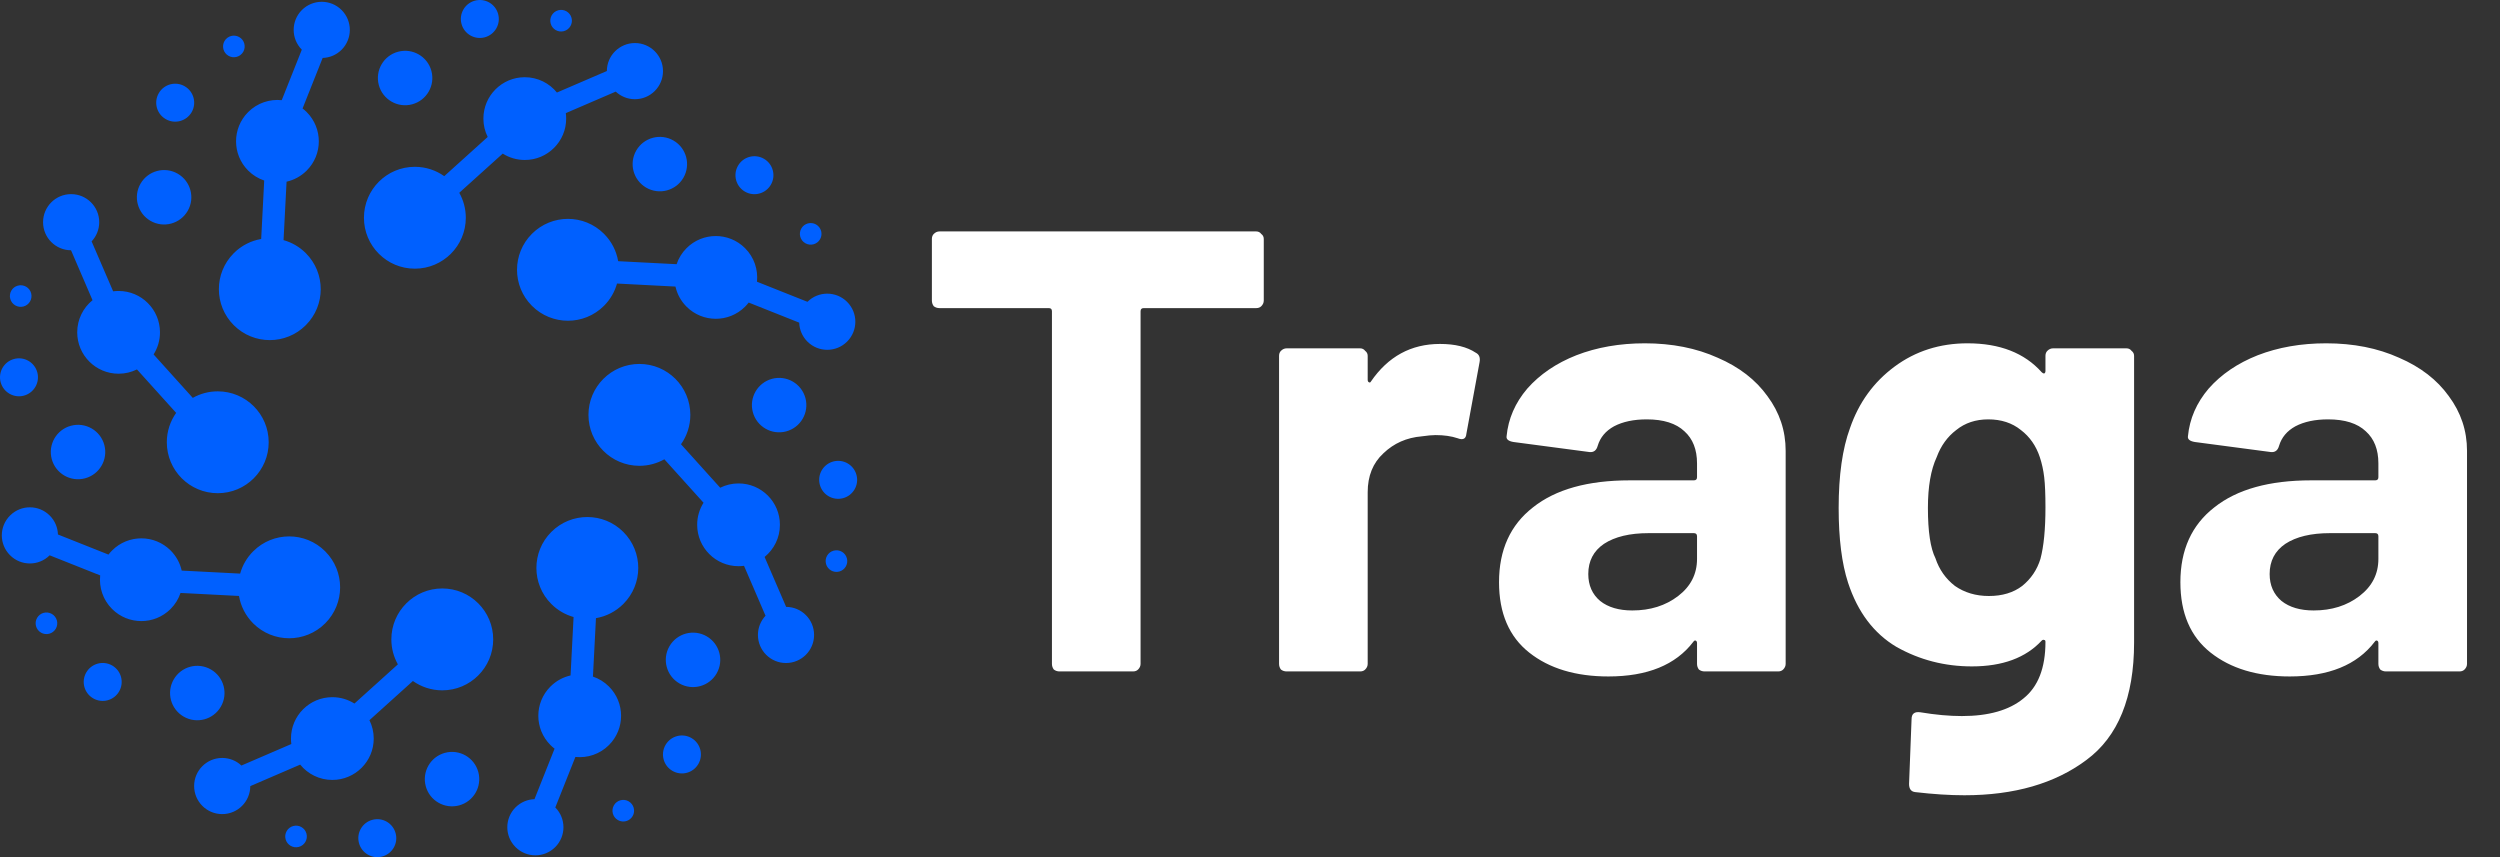 <svg width="175" height="60" viewBox="0 0 175 60" fill="none" xmlns="http://www.w3.org/2000/svg">
<rect x="0" y="0" width="175" height="60" fill="#333333" stroke="none"/>
<path fill-rule="evenodd" clip-rule="evenodd" d="M16.366 22.764C17.758 24.156 20.016 24.156 21.407 22.762C22.799 21.371 22.8 19.114 21.407 17.721C20.958 17.272 20.419 16.968 19.848 16.809L20.06 12.718C20.576 12.602 21.066 12.342 21.468 11.941C22.6 10.81 22.6 8.977 21.468 7.845C21.376 7.753 21.28 7.67 21.18 7.593L22.586 4.056C23.067 4.041 23.544 3.85 23.912 3.483C24.679 2.713 24.68 1.47 23.912 0.702C23.145 -0.066 21.9 -0.065 21.132 0.702C20.367 1.468 20.366 2.708 21.127 3.477L19.722 7.012C18.884 6.925 18.014 7.203 17.372 7.844C16.241 8.976 16.241 10.81 17.372 11.94C17.699 12.267 18.084 12.499 18.494 12.637L18.283 16.728C17.581 16.849 16.908 17.18 16.366 17.721C14.973 19.114 14.973 21.372 16.366 22.764ZM15.715 2.873C15.925 2.511 16.387 2.387 16.749 2.596C17.111 2.804 17.235 3.267 17.026 3.629C16.817 3.991 16.354 4.115 15.993 3.906C15.63 3.697 15.506 3.235 15.715 2.873ZM11.114 6.524C11.48 5.888 12.293 5.671 12.928 6.038C13.564 6.405 13.782 7.217 13.415 7.853C13.048 8.488 12.235 8.706 11.6 8.338C10.964 7.972 10.746 7.16 11.114 6.524ZM0.718 20.919C0.609 20.516 0.849 20.1 1.253 19.993C1.657 19.885 2.071 20.124 2.18 20.527C2.288 20.931 2.048 21.346 1.645 21.454C1.241 21.562 0.826 21.323 0.718 20.919ZM0.046 26.755C-0.144 26.046 0.276 25.318 0.985 25.128C1.694 24.938 2.422 25.359 2.612 26.067C2.802 26.776 2.382 27.504 1.673 27.695C0.964 27.885 0.236 27.464 0.046 26.755ZM2.873 44.285C2.511 44.076 2.387 43.614 2.596 43.252C2.805 42.89 3.267 42.765 3.63 42.975C3.992 43.184 4.116 43.646 3.907 44.008C3.698 44.37 3.235 44.494 2.873 44.285ZM6.525 48.886C5.889 48.52 5.671 47.707 6.038 47.072C6.405 46.437 7.217 46.219 7.853 46.585C8.489 46.952 8.707 47.765 8.339 48.4C7.973 49.036 7.16 49.254 6.525 48.886ZM20.919 59.283C20.516 59.392 20.101 59.152 19.992 58.748C19.884 58.344 20.124 57.929 20.528 57.821C20.932 57.713 21.347 57.953 21.454 58.356C21.562 58.76 21.323 59.175 20.919 59.283ZM26.755 59.955C26.046 60.144 25.318 59.724 25.128 59.015C24.938 58.306 25.358 57.578 26.067 57.388C26.776 57.198 27.504 57.618 27.694 58.328C27.885 59.037 27.464 59.765 26.755 59.955ZM44.285 57.127C44.075 57.49 43.613 57.614 43.251 57.404C42.889 57.196 42.765 56.733 42.974 56.371C43.183 56.009 43.646 55.885 44.008 56.094C44.37 56.303 44.494 56.765 44.285 57.127ZM48.886 53.476C48.52 54.112 47.708 54.329 47.072 53.962C46.436 53.595 46.218 52.783 46.586 52.147C46.953 51.511 47.765 51.294 48.401 51.662C49.035 52.028 49.253 52.84 48.886 53.476ZM59.282 39.081C59.391 39.484 59.151 39.9 58.747 40.008C58.344 40.115 57.929 39.876 57.821 39.472C57.712 39.069 57.952 38.654 58.356 38.546C58.76 38.438 59.174 38.677 59.282 39.081ZM59.954 33.245C60.144 33.954 59.724 34.682 59.015 34.872C58.306 35.062 57.578 34.642 57.388 33.932C57.198 33.223 57.618 32.495 58.328 32.305C59.036 32.115 59.764 32.536 59.954 33.245ZM57.127 15.715C57.489 15.924 57.613 16.387 57.404 16.748C57.195 17.11 56.733 17.235 56.371 17.025C56.008 16.816 55.884 16.354 56.094 15.991C56.302 15.63 56.765 15.506 57.127 15.715ZM53.475 11.114C54.111 11.48 54.329 12.293 53.962 12.928C53.595 13.564 52.783 13.782 52.147 13.415C51.511 13.048 51.293 12.235 51.661 11.6C52.027 10.964 52.839 10.746 53.475 11.114ZM39.081 0.718C39.484 0.61 39.899 0.849 40.008 1.253C40.116 1.656 39.876 2.071 39.472 2.18C39.069 2.288 38.653 2.048 38.546 1.644C38.438 1.241 38.677 0.825 39.081 0.718ZM33.245 0.045C33.954 -0.144 34.682 0.276 34.871 0.985C35.062 1.694 34.641 2.422 33.932 2.612C33.223 2.802 32.495 2.382 32.305 1.673C32.115 0.963 32.536 0.235 33.245 0.045ZM27.865 3.621C28.881 3.349 29.927 3.951 30.199 4.968C30.471 5.985 29.868 7.03 28.851 7.302C27.835 7.575 26.789 6.971 26.517 5.954C26.245 4.937 26.848 3.893 27.865 3.621ZM9.837 12.857C10.364 11.945 11.529 11.633 12.441 12.159C13.352 12.685 13.665 13.85 13.139 14.762C12.612 15.673 11.446 15.986 10.535 15.46C9.623 14.934 9.311 13.768 9.837 12.857ZM3.621 32.135C3.349 31.119 3.951 30.074 4.969 29.802C5.985 29.529 7.03 30.132 7.303 31.149C7.575 32.165 6.971 33.21 5.955 33.482C4.938 33.755 3.894 33.151 3.621 32.135ZM12.857 50.163C11.945 49.637 11.633 48.471 12.16 47.56C12.686 46.649 13.851 46.336 14.763 46.863C15.675 47.389 15.987 48.554 15.46 49.466C14.933 50.377 13.768 50.69 12.857 50.163ZM32.136 56.379C31.12 56.651 30.074 56.049 29.802 55.032C29.53 54.016 30.133 52.97 31.149 52.698C32.166 52.426 33.211 53.03 33.483 54.045C33.755 55.062 33.152 56.107 32.136 56.379ZM50.163 47.144C49.636 48.055 48.471 48.367 47.559 47.841C46.647 47.315 46.335 46.149 46.861 45.237C47.388 44.326 48.553 44.014 49.465 44.54C50.377 45.066 50.689 46.232 50.163 47.144ZM56.38 27.865C56.652 28.881 56.049 29.926 55.031 30.198C54.015 30.47 52.97 29.867 52.698 28.851C52.426 27.834 53.029 26.79 54.045 26.517C55.062 26.245 56.107 26.849 56.38 27.865ZM47.143 9.837C48.054 10.363 48.367 11.528 47.84 12.44C47.315 13.351 46.15 13.663 45.237 13.137C44.325 12.61 44.013 11.445 44.539 10.534C45.066 9.623 46.232 9.311 47.143 9.837ZM15.243 34.524C17.213 34.525 18.808 32.928 18.808 30.96C18.808 28.99 17.212 27.394 15.243 27.394C14.608 27.394 14.012 27.56 13.495 27.852L10.752 24.81C11.035 24.362 11.198 23.832 11.199 23.264C11.198 21.665 9.902 20.368 8.302 20.368C8.172 20.368 8.045 20.377 7.92 20.393L6.413 16.898C6.743 16.547 6.945 16.074 6.946 15.554C6.945 14.468 6.065 13.589 4.979 13.589C3.894 13.588 3.014 14.469 3.014 15.554C3.014 16.637 3.889 17.515 4.972 17.519L6.477 21.014C5.823 21.545 5.405 22.355 5.405 23.264C5.405 24.864 6.701 26.16 8.301 26.16C8.763 26.16 9.199 26.052 9.587 25.859L12.331 28.901C11.919 29.482 11.677 30.192 11.677 30.958C11.677 32.928 13.274 34.524 15.243 34.524ZM22.764 43.634C24.156 42.242 24.157 39.985 22.764 38.593C21.372 37.2 19.114 37.2 17.722 38.593C17.273 39.041 16.969 39.581 16.81 40.152L12.719 39.941C12.603 39.424 12.343 38.934 11.942 38.532C10.811 37.401 8.977 37.402 7.847 38.532C7.754 38.624 7.67 38.721 7.593 38.821L4.056 37.414C4.041 36.931 3.85 36.455 3.482 36.088C2.713 35.32 1.471 35.32 0.703 36.088C-0.066 36.855 -0.065 38.1 0.703 38.866C1.469 39.633 2.709 39.635 3.476 38.872L7.013 40.278C6.926 41.117 7.203 41.986 7.845 42.628C8.977 43.758 10.811 43.76 11.942 42.628C12.269 42.302 12.5 41.916 12.637 41.506L16.729 41.717C16.849 42.419 17.18 43.092 17.721 43.635C19.115 45.027 21.372 45.026 22.764 43.634ZM34.524 44.757C34.525 42.788 32.928 41.192 30.96 41.192C28.991 41.191 27.395 42.788 27.395 44.757C27.395 45.392 27.561 45.988 27.851 46.505L24.81 49.248C24.362 48.966 23.833 48.802 23.264 48.802C21.665 48.802 20.368 50.099 20.368 51.699C20.368 51.829 20.377 51.957 20.393 52.082L16.899 53.588C16.548 53.258 16.074 53.057 15.554 53.056C14.469 53.057 13.589 53.937 13.589 55.021C13.589 56.107 14.469 56.987 15.554 56.987C16.638 56.987 17.515 56.112 17.52 55.029L21.013 53.523C21.545 54.177 22.356 54.596 23.264 54.596C24.865 54.595 26.161 53.298 26.161 51.7C26.161 51.238 26.053 50.801 25.86 50.414L28.903 47.67C29.483 48.081 30.194 48.323 30.96 48.324C32.929 48.323 34.524 46.727 34.524 44.757ZM43.634 37.236C42.242 35.844 39.985 35.844 38.592 37.236C37.2 38.629 37.2 40.886 38.592 42.278C39.041 42.727 39.58 43.031 40.15 43.191L39.939 47.281C39.423 47.397 38.933 47.657 38.531 48.059C37.4 49.188 37.4 51.023 38.532 52.154C38.623 52.246 38.72 52.33 38.82 52.407L37.414 55.942C36.932 55.958 36.455 56.15 36.087 56.516C35.32 57.285 35.32 58.529 36.087 59.296C36.855 60.065 38.099 60.065 38.866 59.297C39.632 58.531 39.634 57.291 38.871 56.523L40.278 52.986C41.116 53.073 41.985 52.797 42.627 52.154C43.759 51.022 43.759 49.188 42.627 48.058C42.301 47.731 41.915 47.5 41.506 47.362L41.717 43.271C42.419 43.151 43.092 42.819 43.633 42.278C45.027 40.885 45.027 38.628 43.634 37.236ZM44.757 25.476C42.789 25.476 41.192 27.072 41.192 29.041C41.192 31.01 42.788 32.607 44.758 32.607C45.393 32.607 45.99 32.44 46.505 32.15L49.248 35.192C48.965 35.638 48.802 36.169 48.802 36.736C48.802 38.336 50.099 39.633 51.698 39.633C51.828 39.633 51.956 39.624 52.081 39.607L53.587 43.102C53.257 43.453 53.056 43.927 53.055 44.446C53.056 45.531 53.936 46.411 55.02 46.411C56.108 46.411 56.987 45.531 56.986 44.446C56.986 43.362 56.111 42.486 55.029 42.481L53.522 38.987C54.176 38.456 54.595 37.645 54.594 36.736C54.595 35.137 53.299 33.84 51.699 33.84C51.237 33.84 50.801 33.948 50.414 34.141L47.67 31.099C48.081 30.518 48.323 29.808 48.324 29.042C48.323 27.072 46.727 25.476 44.757 25.476ZM37.236 16.366C35.844 17.758 35.843 20.016 37.236 21.408C38.628 22.8 40.886 22.8 42.279 21.407C42.727 20.958 43.032 20.419 43.191 19.848L47.282 20.06C47.398 20.576 47.657 21.066 48.059 21.468C49.19 22.598 51.024 22.598 52.155 21.468C52.247 21.376 52.331 21.279 52.408 21.179L55.944 22.585C55.959 23.067 56.152 23.544 56.518 23.911C57.286 24.679 58.53 24.679 59.297 23.912C60.066 23.144 60.066 21.899 59.297 21.131C58.531 20.366 57.291 20.364 56.523 21.127L52.988 19.721C53.074 18.883 52.797 18.013 52.154 17.372C51.023 16.24 49.189 16.24 48.058 17.371C47.731 17.698 47.5 18.083 47.362 18.494L43.272 18.283C43.152 17.581 42.82 16.908 42.278 16.366C40.885 14.973 38.629 14.973 37.236 16.366ZM25.476 15.243C25.476 17.212 27.072 18.809 29.04 18.807C31.01 18.807 32.606 17.212 32.607 15.243C32.606 14.607 32.44 14.012 32.149 13.495L35.191 10.752C35.638 11.035 36.168 11.198 36.736 11.199C38.335 11.199 39.633 9.902 39.632 8.302C39.633 8.171 39.623 8.044 39.607 7.919L43.101 6.413C43.453 6.743 43.925 6.944 44.445 6.945C45.531 6.944 46.41 6.065 46.41 4.98C46.411 3.893 45.53 3.013 44.446 3.013C43.362 3.015 42.484 3.889 42.48 4.972L38.985 6.477C38.454 5.824 37.643 5.405 36.734 5.405C35.135 5.405 33.838 6.701 33.838 8.301C33.837 8.763 33.946 9.199 34.139 9.587L31.097 12.331C30.516 11.919 29.806 11.677 29.039 11.677C27.071 11.677 25.476 13.273 25.476 15.243Z" fill="#0060FF"/>
<path d="M87.936 16.2C88.083 16.2 88.2 16.259 88.288 16.376C88.405 16.464 88.464 16.581 88.464 16.728V21.04C88.464 21.187 88.405 21.319 88.288 21.436C88.2 21.524 88.083 21.568 87.936 21.568H80.06C79.913 21.568 79.84 21.641 79.84 21.788V46.472C79.84 46.619 79.781 46.751 79.664 46.868C79.576 46.956 79.459 47 79.312 47H74.164C74.017 47 73.885 46.956 73.768 46.868C73.68 46.751 73.636 46.619 73.636 46.472V21.788C73.636 21.641 73.563 21.568 73.416 21.568H65.76C65.613 21.568 65.481 21.524 65.364 21.436C65.276 21.319 65.232 21.187 65.232 21.04V16.728C65.232 16.581 65.276 16.464 65.364 16.376C65.481 16.259 65.613 16.2 65.76 16.2H87.936ZM100.798 24.076C101.854 24.076 102.69 24.281 103.306 24.692C103.541 24.809 103.629 25.029 103.57 25.352L102.646 30.368C102.617 30.72 102.411 30.823 102.03 30.676C101.59 30.529 101.077 30.456 100.49 30.456C100.255 30.456 99.933 30.485 99.522 30.544C98.466 30.632 97.571 31.028 96.838 31.732C96.105 32.407 95.738 33.316 95.738 34.46V46.472C95.738 46.619 95.679 46.751 95.562 46.868C95.474 46.956 95.357 47 95.21 47H90.062C89.915 47 89.783 46.956 89.666 46.868C89.578 46.751 89.534 46.619 89.534 46.472V24.912C89.534 24.765 89.578 24.648 89.666 24.56C89.783 24.443 89.915 24.384 90.062 24.384H95.21C95.357 24.384 95.474 24.443 95.562 24.56C95.679 24.648 95.738 24.765 95.738 24.912V26.584C95.738 26.672 95.767 26.731 95.826 26.76C95.885 26.789 95.929 26.775 95.958 26.716C97.161 24.956 98.774 24.076 100.798 24.076ZM115.14 24.032C117.047 24.032 118.748 24.369 120.244 25.044C121.74 25.689 122.899 26.584 123.72 27.728C124.571 28.872 124.996 30.148 124.996 31.556V46.472C124.996 46.619 124.937 46.751 124.82 46.868C124.732 46.956 124.615 47 124.468 47H119.32C119.173 47 119.041 46.956 118.924 46.868C118.836 46.751 118.792 46.619 118.792 46.472V45.02C118.792 44.932 118.763 44.873 118.704 44.844C118.645 44.815 118.587 44.844 118.528 44.932C117.296 46.545 115.316 47.352 112.588 47.352C110.3 47.352 108.452 46.795 107.044 45.68C105.636 44.565 104.932 42.923 104.932 40.752C104.932 38.493 105.724 36.748 107.308 35.516C108.892 34.255 111.151 33.624 114.084 33.624H118.572C118.719 33.624 118.792 33.551 118.792 33.404V32.436C118.792 31.468 118.499 30.72 117.912 30.192C117.325 29.635 116.445 29.356 115.272 29.356C114.363 29.356 113.6 29.517 112.984 29.84C112.397 30.163 112.016 30.617 111.84 31.204C111.752 31.527 111.561 31.673 111.268 31.644L105.944 30.94C105.592 30.881 105.431 30.749 105.46 30.544C105.577 29.312 106.061 28.197 106.912 27.2C107.792 26.203 108.936 25.425 110.344 24.868C111.781 24.311 113.38 24.032 115.14 24.032ZM114.26 42.732C115.521 42.732 116.592 42.395 117.472 41.72C118.352 41.045 118.792 40.18 118.792 39.124V37.54C118.792 37.393 118.719 37.32 118.572 37.32H115.404C114.084 37.32 113.043 37.569 112.28 38.068C111.547 38.567 111.18 39.271 111.18 40.18C111.18 40.972 111.459 41.603 112.016 42.072C112.573 42.512 113.321 42.732 114.26 42.732ZM143.182 24.912C143.182 24.765 143.226 24.648 143.314 24.56C143.431 24.443 143.563 24.384 143.71 24.384H148.858C149.005 24.384 149.122 24.443 149.21 24.56C149.327 24.648 149.386 24.765 149.386 24.912V44.976C149.386 48.819 148.271 51.561 146.042 53.204C143.842 54.847 140.997 55.668 137.506 55.668C136.479 55.668 135.335 55.595 134.074 55.448C133.781 55.419 133.634 55.228 133.634 54.876L133.81 50.344C133.81 49.963 134.015 49.801 134.426 49.86C135.482 50.036 136.45 50.124 137.33 50.124C139.207 50.124 140.645 49.713 141.642 48.892C142.669 48.071 143.182 46.751 143.182 44.932C143.182 44.844 143.153 44.8 143.094 44.8C143.035 44.771 142.977 44.785 142.918 44.844C141.803 46.047 140.175 46.648 138.034 46.648C136.127 46.648 134.367 46.193 132.754 45.284C131.17 44.345 130.041 42.849 129.366 40.796C128.926 39.447 128.706 37.701 128.706 35.56C128.706 33.272 128.97 31.409 129.498 29.972C130.114 28.183 131.155 26.745 132.622 25.66C134.089 24.575 135.79 24.032 137.726 24.032C139.985 24.032 141.715 24.707 142.918 26.056C142.977 26.115 143.035 26.144 143.094 26.144C143.153 26.115 143.182 26.056 143.182 25.968V24.912ZM142.83 39.124C143.065 38.244 143.182 37.041 143.182 35.516C143.182 34.607 143.153 33.903 143.094 33.404C143.035 32.905 142.933 32.436 142.786 31.996C142.522 31.204 142.082 30.573 141.466 30.104C140.85 29.605 140.087 29.356 139.178 29.356C138.298 29.356 137.55 29.605 136.934 30.104C136.318 30.573 135.863 31.204 135.57 31.996C135.159 32.876 134.954 34.064 134.954 35.56C134.954 37.203 135.13 38.376 135.482 39.08C135.746 39.872 136.201 40.517 136.846 41.016C137.521 41.485 138.313 41.72 139.222 41.72C140.161 41.72 140.938 41.485 141.554 41.016C142.17 40.517 142.595 39.887 142.83 39.124ZM162.835 24.032C164.742 24.032 166.443 24.369 167.939 25.044C169.435 25.689 170.594 26.584 171.415 27.728C172.266 28.872 172.691 30.148 172.691 31.556V46.472C172.691 46.619 172.633 46.751 172.515 46.868C172.427 46.956 172.31 47 172.163 47H167.015C166.869 47 166.737 46.956 166.619 46.868C166.531 46.751 166.487 46.619 166.487 46.472V45.02C166.487 44.932 166.458 44.873 166.399 44.844C166.341 44.815 166.282 44.844 166.223 44.932C164.991 46.545 163.011 47.352 160.283 47.352C157.995 47.352 156.147 46.795 154.739 45.68C153.331 44.565 152.627 42.923 152.627 40.752C152.627 38.493 153.419 36.748 155.003 35.516C156.587 34.255 158.846 33.624 161.779 33.624H166.267C166.414 33.624 166.487 33.551 166.487 33.404V32.436C166.487 31.468 166.194 30.72 165.607 30.192C165.021 29.635 164.141 29.356 162.967 29.356C162.058 29.356 161.295 29.517 160.679 29.84C160.093 30.163 159.711 30.617 159.535 31.204C159.447 31.527 159.257 31.673 158.963 31.644L153.639 30.94C153.287 30.881 153.126 30.749 153.155 30.544C153.273 29.312 153.757 28.197 154.607 27.2C155.487 26.203 156.631 25.425 158.039 24.868C159.477 24.311 161.075 24.032 162.835 24.032ZM161.955 42.732C163.217 42.732 164.287 42.395 165.167 41.72C166.047 41.045 166.487 40.18 166.487 39.124V37.54C166.487 37.393 166.414 37.32 166.267 37.32H163.099C161.779 37.32 160.738 37.569 159.975 38.068C159.242 38.567 158.875 39.271 158.875 40.18C158.875 40.972 159.154 41.603 159.711 42.072C160.269 42.512 161.017 42.732 161.955 42.732Z" fill="white"/>
</svg>
